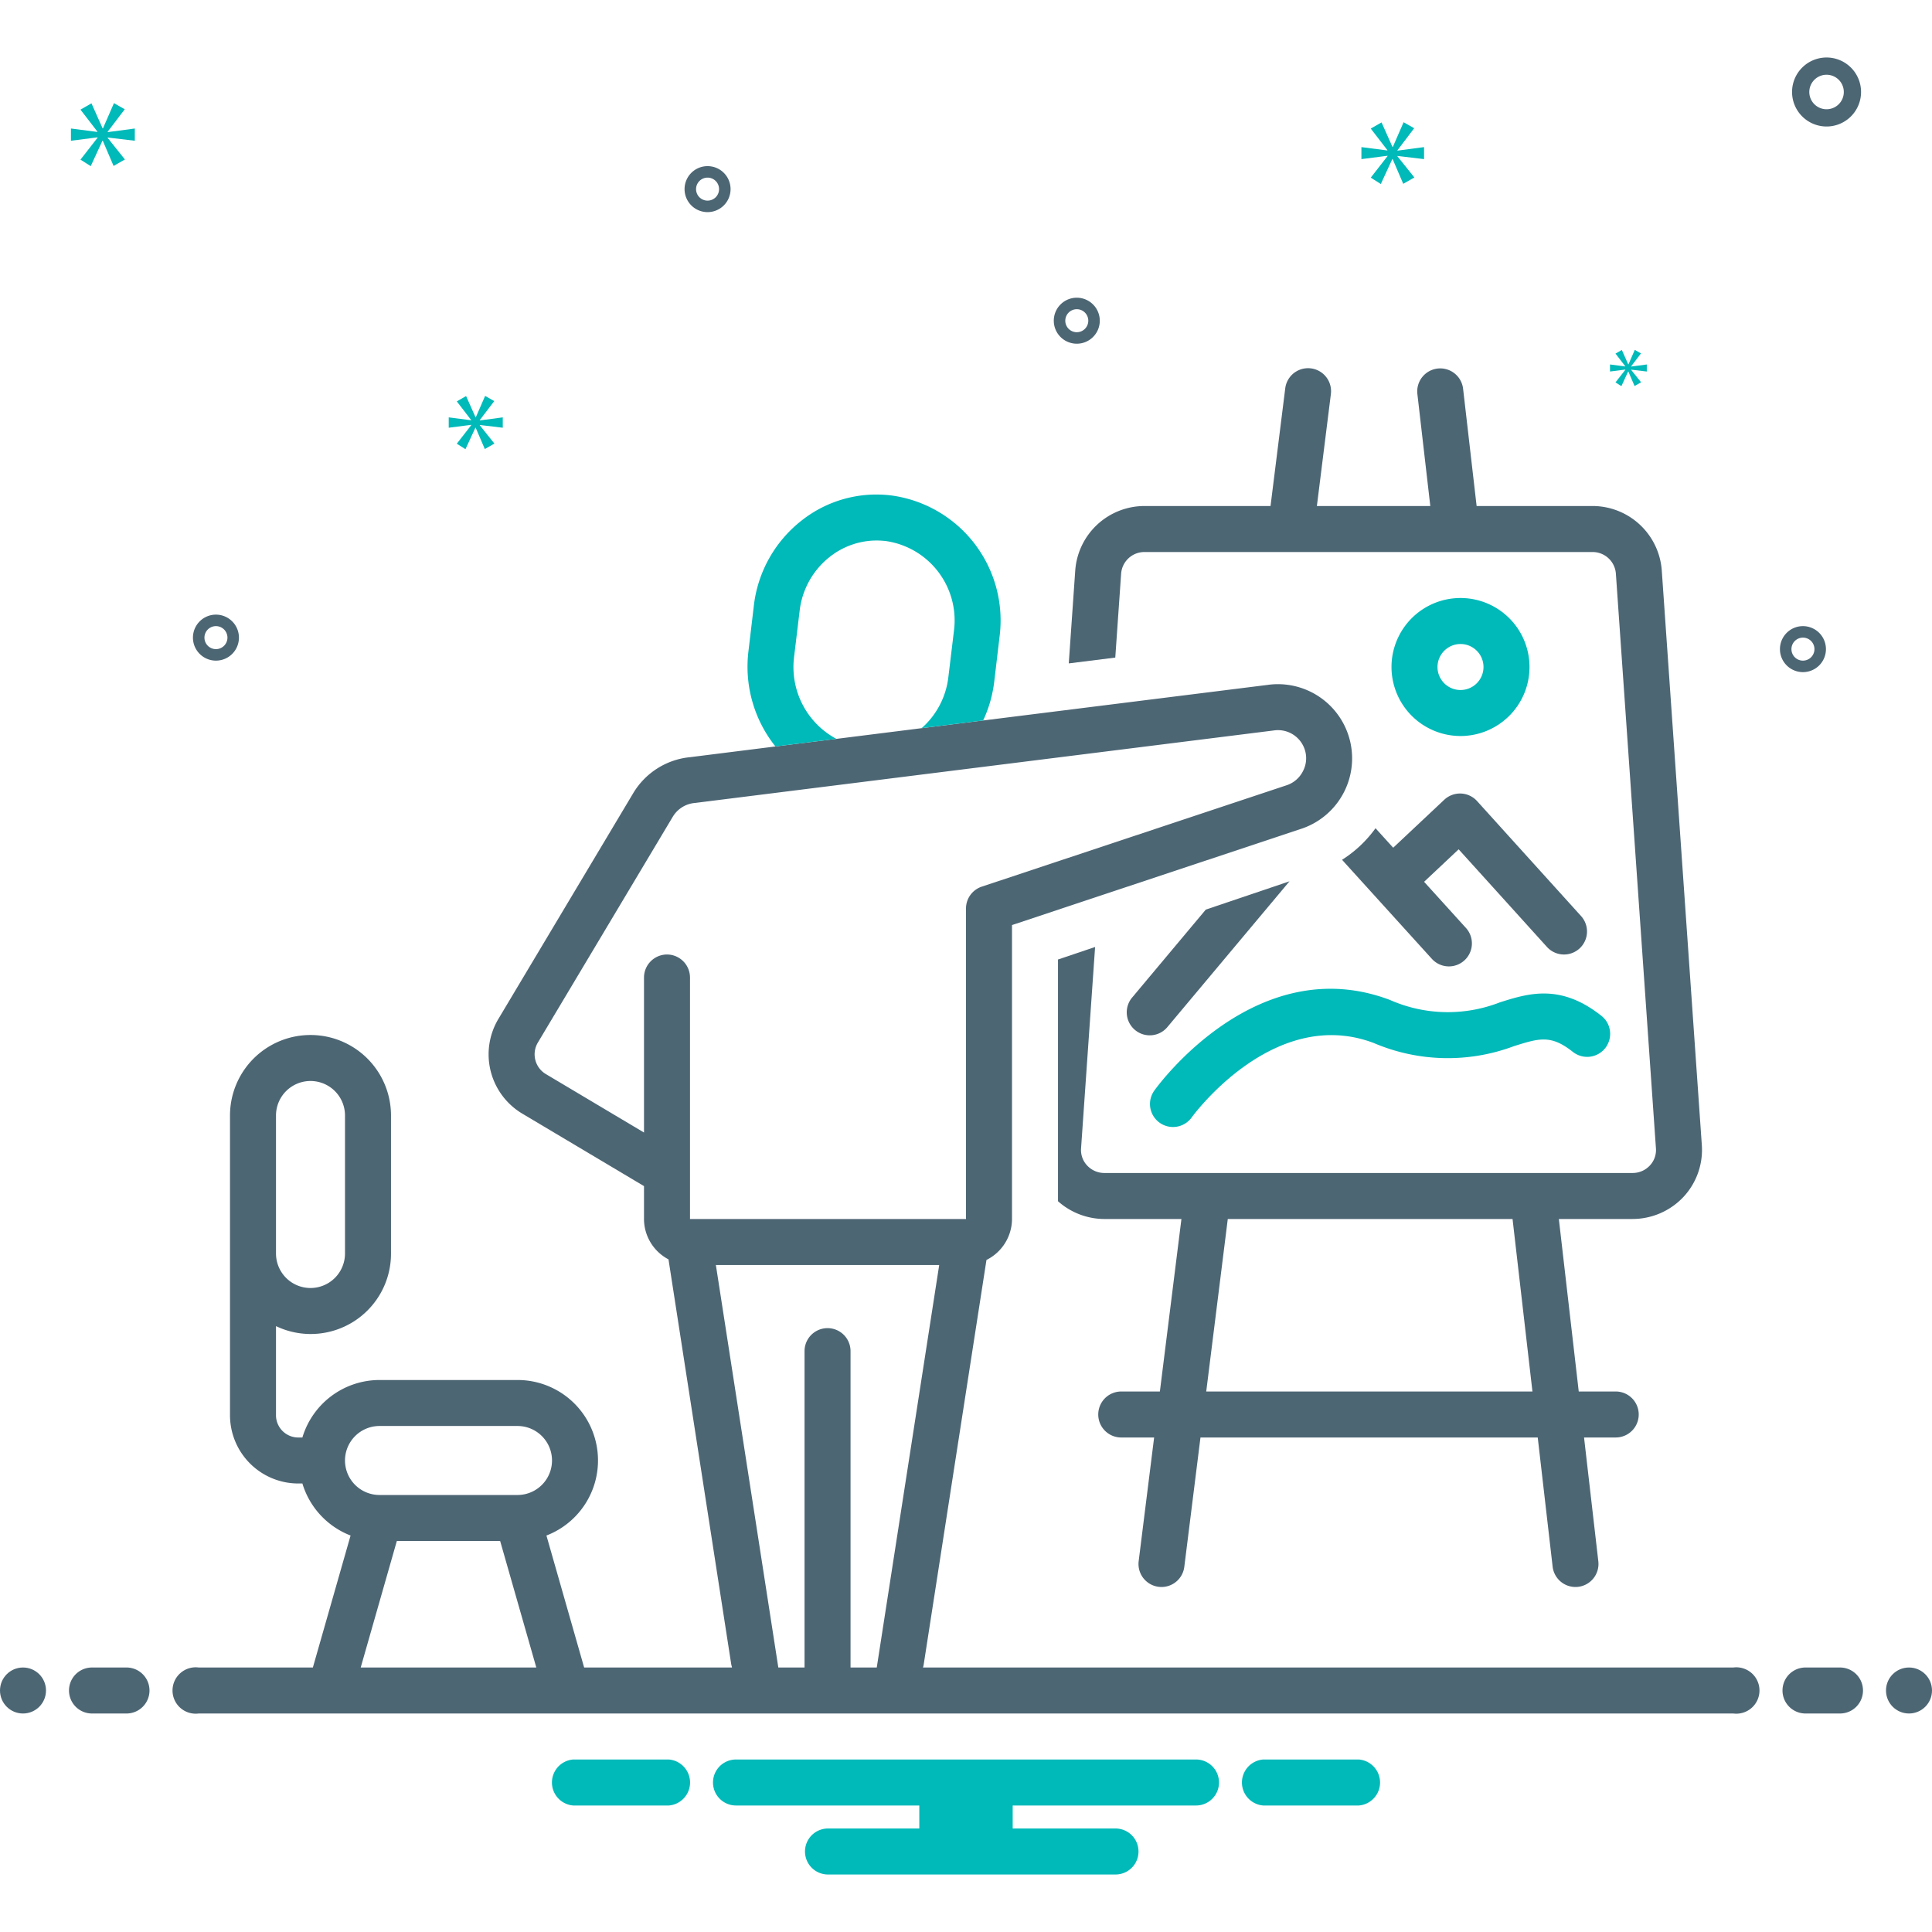<svg xmlns="http://www.w3.org/2000/svg" viewBox="0 0 168 168" id="Artists">
  <path fill="#4d6674" d="M112.13 76.636l-7.277 2.459-6.385 7.622a2 2 0 103.066 2.568zM116.7 74.765l7.819 8.623a2 2 0 002.963-2.687l-3.648-4.023 3.006-2.824 7.677 8.488a2 2 0 002.967-2.684l-9.044-10a1.997 1.997 0 00-1.402-.656 2.023 2.023 0 00-1.45.541l-4.44 4.172-1.537-1.695A10.511 10.511 0 01116.7 74.765z" class="color2d4356 svgShape"></path>
  <path fill="#4d6674" d="M146.391,104.077A6,6,0,0,0,147.986,99.586l-3.485-49.999a6.043,6.043,0,0,0-6.028-5.586H128.402L127.222,33.772a2.001,2.001,0,0,0-3.975.459l1.127,9.77h-9.862l1.219-9.752a2,2,0,0,0-3.969-.496l-1.281,10.248H99.529a6.043,6.043,0,0,0-6.028,5.586l-.565,8.1,4.045-.506.51-7.316a2.03,2.03,0,0,1,2.038-1.863h38.943A2.03,2.03,0,0,1,140.51,49.864l3.485,49.999a1.958,1.958,0,0,1-.529,1.485,2.041,2.041,0,0,1-1.509.651H96.043a2.041,2.041,0,0,1-1.509-.651,1.958,1.958,0,0,1-.529-1.485L95.226,82.346l-3.226,1.09v21.018a6.086,6.086,0,0,0,4.043,1.546h6.69l-1.874,15H97.5a2,2,0,1,0,0,4h2.859l-1.344,10.752a2,2,0,0,0,1.736,2.232,1.979,1.979,0,0,0,.251.016,2,2,0,0,0,1.981-1.752l1.406-11.248h29.327l1.295,11.229a2,2,0,0,0,1.984,1.77,2.072,2.072,0,0,0,.232-.013,2.002,2.002,0,0,0,1.758-2.217l-1.242-10.77h2.755a2,2,0,1,0,0-4h-3.216l-1.73-15h6.404A6.082,6.082,0,0,0,146.391,104.077Zm-41.501,16.922,1.874-15H131.526l1.73,15Z" class="color2d4356 svgShape"></path>
  <path fill="#00b9b9" d="M127 64.001a6 6 0 10-6-6A6.006 6.006 0 00127 64.001zm0-8a2 2 0 11-2 2A2.003 2.003 0 01127 56.001zM100.835 97.626a2.001 2.001 0 002.791-.461c.069-.099 7.119-9.764 15.827-6.47a16.398 16.398 0 0012.188.277c2.21-.696 3.217-1.012 5.119.488a2 2 0 102.479-3.139c-3.564-2.814-6.346-1.936-8.8-1.165a12.46 12.46 0 01-9.569-.202c-11.547-4.373-20.137 7.378-20.496 7.88A2.001 2.001 0 00100.835 97.626z" class="color0bceb2 svgShape"></path>
  <path fill="#4d6674" d="M158.831 11a3 3 0 10-3-3A3.003 3.003 0 00158.831 11zm0-4.5a1.5 1.5 0 11-1.5 1.5A1.501 1.501 0 01158.831 6.5zM93.634 25.888a2 2 0 102 2A2.002 2.002 0 0093.634 25.888zm0 3a1 1 0 111-1A1.001 1.001 0 0193.634 28.888zM156.778 54.446a2 2 0 102 2A2.002 2.002 0 00156.778 54.446zm0 3a1 1 0 111-1A1.001 1.001 0 01156.778 57.446zM18.778 53.446a2 2 0 102 2A2.002 2.002 0 0018.778 53.446zm0 3a1 1 0 111-1A1.001 1.001 0 0118.778 56.446zM60.133 15.012a2 2 0 102.828.039A2.002 2.002 0 0060.133 15.012zm2.092 2.15a1 1 0 11.019-1.414A1.001 1.001 0 0162.225 17.162z" class="color2d4356 svgShape"></path>
  <polygon fill="#00b9b9" points="9.361 11.457 10.848 9.501 9.909 8.969 8.955 11.159 8.923 11.159 7.953 8.985 6.998 9.533 8.469 11.442 8.469 11.473 6.169 11.175 6.169 12.239 8.485 11.942 8.485 11.974 6.998 13.882 7.89 14.446 8.908 12.239 8.938 12.239 9.877 14.43 10.863 13.867 9.361 11.989 9.361 11.958 11.723 12.239 11.723 11.175 9.361 11.488 9.361 11.457" class="color0bceb2 svgShape"></polygon>
  <polygon fill="#00b9b9" points="141.334 32.153 140.478 33.252 140.991 33.577 141.578 32.306 141.595 32.306 142.136 33.568 142.704 33.243 141.839 32.162 141.839 32.144 143.199 32.306 143.199 31.693 141.839 31.874 141.839 31.856 142.695 30.73 142.154 30.423 141.605 31.684 141.586 31.684 141.028 30.432 140.478 30.747 141.325 31.847 141.325 31.865 140 31.693 140 32.306 141.334 32.135 141.334 32.153" class="color0bceb2 svgShape"></polygon>
  <polygon fill="#00b9b9" points="123.831 13.836 123.831 12.792 121.515 13.099 121.515 13.068 122.973 11.15 122.052 10.629 121.116 12.777 121.085 12.777 120.134 10.644 119.197 11.181 120.64 13.053 120.64 13.084 118.383 12.792 118.383 13.836 120.655 13.544 120.655 13.575 119.197 15.447 120.071 16 121.07 13.836 121.1 13.836 122.021 15.984 122.988 15.432 121.515 13.59 121.515 13.56 123.831 13.836" class="color0bceb2 svgShape"></polygon>
  <polygon fill="#00b9b9" points="41.721 36.531 42.979 34.877 42.185 34.427 41.377 36.28 41.35 36.28 40.53 34.44 39.722 34.903 40.967 36.519 40.967 36.545 39.02 36.293 39.02 37.193 40.98 36.942 40.98 36.969 39.722 38.583 40.476 39.06 41.338 37.193 41.363 37.193 42.158 39.047 42.992 38.57 41.721 36.981 41.721 36.955 43.72 37.193 43.72 36.293 41.721 36.558 41.721 36.531" class="color0bceb2 svgShape"></polygon>
  <circle cx="2" cy="147" r="2" fill="#4d6674" class="color2d4356 svgShape"></circle>
  <path fill="#4d6674" d="M11 145H8a2 2 0 000 4h3a2 2 0 000-4zM160 145h-3a2 2 0 000 4h3a2 2 0 000-4z" class="color2d4356 svgShape"></path>
  <circle cx="166" cy="147" r="2" fill="#4d6674" class="color2d4356 svgShape"></circle>
  <path fill="#00b9b9" d="M118.154 153h-8.308a2.006 2.006 0 000 4h8.308a2.006 2.006 0 000-4zM58.154 153H49.846a2.006 2.006 0 000 4h8.308a2.006 2.006 0 000-4zM104 153H64a2 2 0 000 4H79.94v2H72a2 2 0 000 4H97a2 2 0 000-4H88.06v-2H104a2 2 0 000-4z" class="color0bceb2 svgShape"></path>
  <path fill="#4d6674" d="M150.72,145H80.26a1.829,1.829,0,0,0,.06-.25l5.46-35.19A3.992,3.992,0,0,0,88,106V80.44l25.06-8.34a6.452,6.452,0,0,0-2.86-12.54L85.49,62.65l-5.35.67-7.41.93-5.3.66-7.41.93a6.487,6.487,0,0,0-4.95,3.12L43.34,88.6a6.002,6.002,0,0,0,2.08,8.24L56,103.14V106a3.974,3.974,0,0,0,2.13,3.51l5.46,35.24c.02.09.05.17.06.25H50.795l-3.279-11.476a6.995,6.995,0,0,0-2.516-13.524h-12a7.011,7.011,0,0,0-6.705,5h-.295a1.941,1.941,0,0,1-2-1.871v-7.814a6.983,6.983,0,0,0,10-6.315V97a7,7,0,0,0-14,0v26.128a5.943,5.943,0,0,0,6,5.871h.295a7.026,7.026,0,0,0,4.19,4.525L27.206,145H17.28a2.017,2.017,0,1,0,0,4H150.72a2.017,2.017,0,1,0,0-4ZM24,97a3,3,0,0,1,6,0v12a3,3,0,0,1-6,0Zm6,29.999a3.003,3.003,0,0,1,3-3h12a3,3,0,1,1,0,6h-12A3.003,3.003,0,0,1,30,126.999Zm4.508,7h8.983L46.635,145H31.366ZM58,83a2.006,2.006,0,0,0-2,2V98.48L47.47,93.4a1.997,1.997,0,0,1-.7-2.74L58.51,71.01a2.492,2.492,0,0,1,1.94-1.19l50.3-6.3a2.448,2.448,0,0,1,2.66,1.53,2.409,2.409,0,0,1-.08,1.95,2.459,2.459,0,0,1-1.5,1.3L85.37,77.1A2,2,0,0,0,84,79v27H60V85A2.006,2.006,0,0,0,58,83Zm15.96,62V117.49a2,2,0,0,0-4,0V145H67.68l-5.43-35H81.67l-5.43,35Z" class="color2d4356 svgShape"></path>
  <path fill="#00b9b9" d="M86.92,55.35l-.47,3.97a11.023,11.023,0,0,1-.96,3.33l-5.35.67a6.993,6.993,0,0,0,2.33-4.47l.48-3.98a6.973,6.973,0,0,0-5.9-7.82,7.51,7.51,0,0,0-.82-.05,6.588,6.588,0,0,0-4.06,1.41,6.991,6.991,0,0,0-2.64,4.74l-.48,3.98a7.083,7.083,0,0,0,3.68,7.12l-5.3.66a11.113,11.113,0,0,1-2.35-8.26l.47-3.97a11.003,11.003,0,0,1,4.16-7.42,10.484,10.484,0,0,1,7.85-2.17A10.969,10.969,0,0,1,86.92,55.35Z" class="color0bceb2 svgShape"></path>
</svg>
